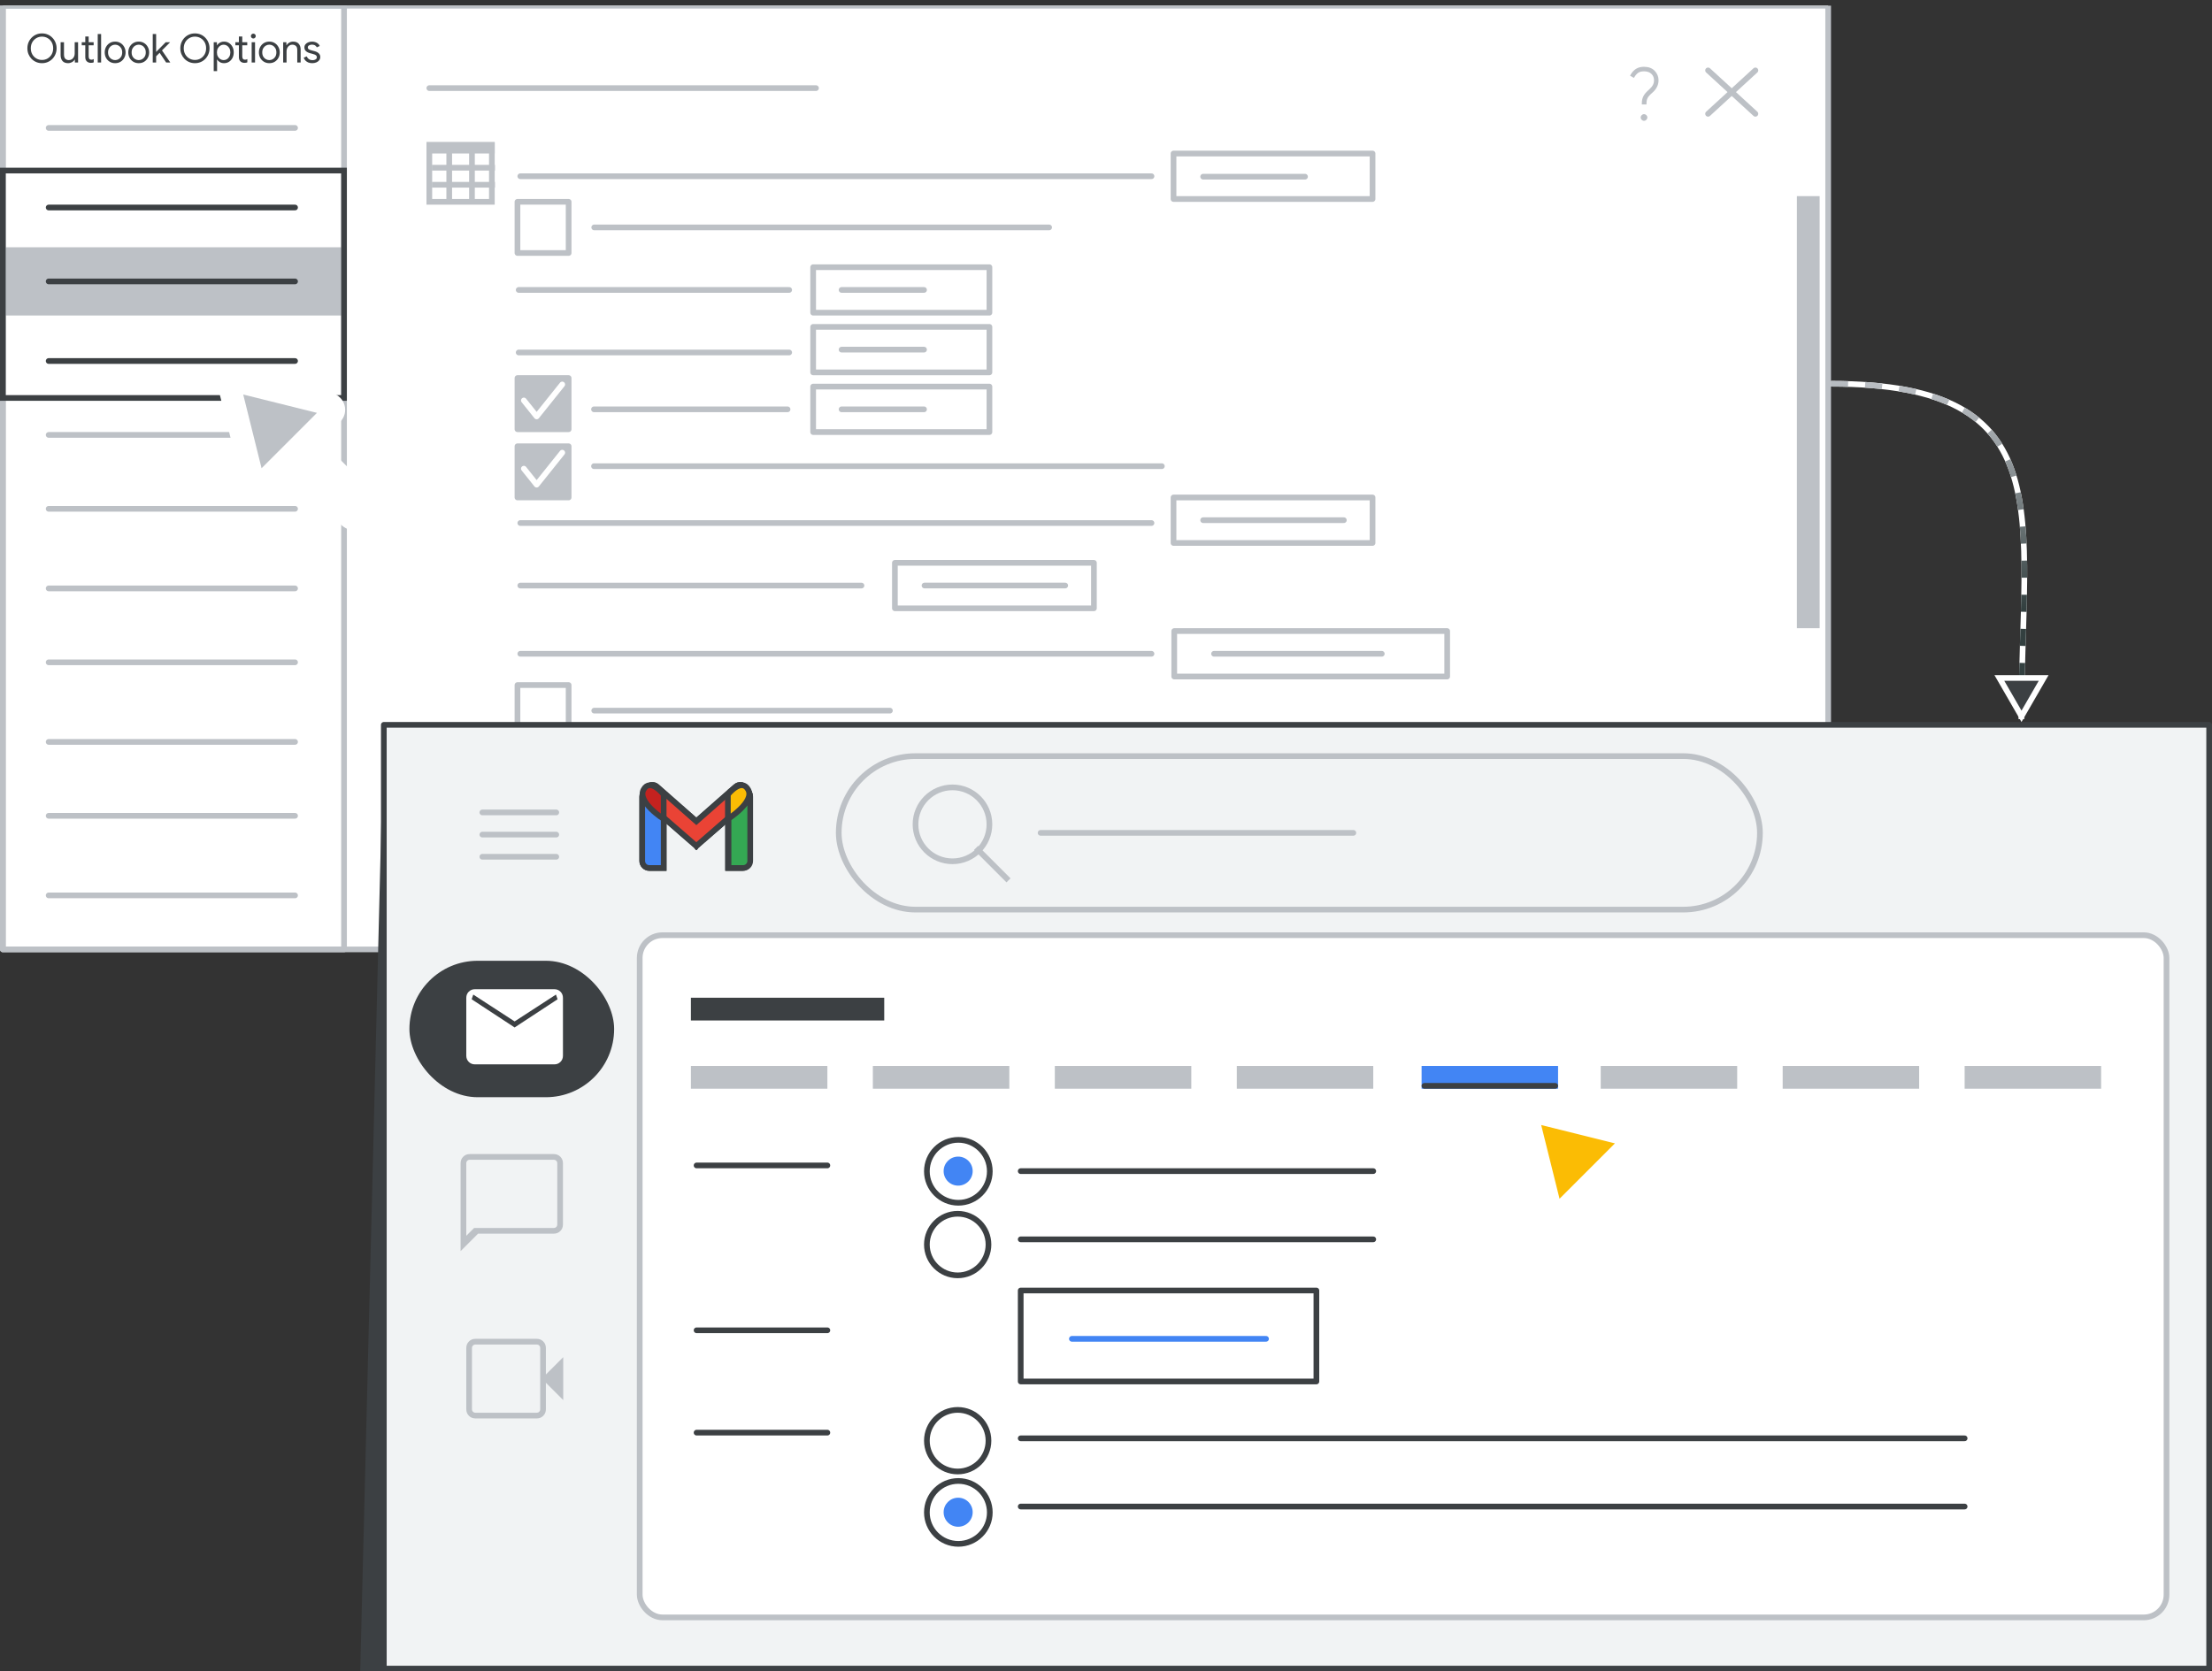 <svg width="389" height="294" viewBox="0 0 389 294" fill="none" xmlns="http://www.w3.org/2000/svg">
<rect x="0" y="0" width="389" height="294" fill="#333333" stroke="none"/>
<g id="gmail-outlook-switch-view-chat-meet-and-other-apps">
<g id="outlook" clip-path="url(#clip0_2_104996)">
<rect id="border" x="0.5" y="1" width="321" height="166" fill="white" stroke="#BDC1C6" stroke-linejoin="round"/>
<rect id="border copy 2" x="0.5" y="1" width="60" height="166" stroke="#BDC1C6" stroke-linejoin="round"/>
<rect id="border copy 3" x="0.5" y="44" width="60" height="11" fill="#BDC1C6" stroke="#BDC1C6" stroke-linejoin="round"/>
<path id="Line 27 Copy" d="M8.556 22.5H51.889" stroke="#BDC1C6" stroke-linecap="round"/>
<path id="Line 27 Copy 2" d="M8.556 36.5H51.889" stroke="#3C4043" stroke-linecap="round"/>
<path id="Line 27 Copy 11" d="M8.556 49.5H51.889" stroke="#3C4043" stroke-linecap="round"/>
<path id="Line 27 Copy 3" d="M8.556 63.5H51.889" stroke="#3C4043" stroke-linecap="round"/>
<path id="Line 27 Copy 4" d="M8.556 76.5H51.889" stroke="#BDC1C6" stroke-linecap="round"/>
<path id="Line 27 Copy 5" d="M8.556 89.5H51.889" stroke="#BDC1C6" stroke-linecap="round"/>
<path id="Line 27 Copy 6" d="M8.556 103.5H51.889" stroke="#BDC1C6" stroke-linecap="round"/>
<path id="Line 27 Copy 7" d="M8.556 116.5H51.889" stroke="#BDC1C6" stroke-linecap="round"/>
<path id="Line 27 Copy 8" d="M8.556 130.5H51.889" stroke="#BDC1C6" stroke-linecap="round"/>
<path id="Line 27 Copy 9" d="M8.556 143.5H51.889" stroke="#BDC1C6" stroke-linecap="round"/>
<path id="Line 27 Copy 10" d="M8.556 157.5H51.889" stroke="#BDC1C6" stroke-linecap="round"/>
<rect id="Rectangle" x="316" y="34.5" width="4" height="76" fill="#BDC1C6"/>
<g id="Icons/close">
<path id="Line 8" d="M300.378 12.382L308.703 20.018" stroke="#BDC1C6" stroke-linecap="round"/>
<path id="Line 8_2" d="M308.703 12.382L300.378 20.018" stroke="#BDC1C6" stroke-linecap="round"/>
</g>
<g id="question_mark_BASELINE_P900_FILL0_wght100_GRAD0_opsz48">
<g id="Shape">
<path fill-rule="evenodd" clip-rule="evenodd" d="M289.223 17.042C289.062 17.368 288.982 17.728 288.982 18.12H289.304C289.304 17.763 289.373 17.44 289.511 17.15C289.65 16.859 289.973 16.495 290.482 16.058C290.777 15.799 291.007 15.505 291.172 15.174C291.337 14.844 291.42 14.491 291.42 14.116C291.42 13.554 291.219 13.06 290.817 12.636C290.415 12.212 289.848 12 289.116 12C288.616 12 288.199 12.103 287.864 12.308C287.529 12.513 287.241 12.817 287 13.219L287.254 13.366C287.451 13.036 287.692 12.775 287.978 12.583C288.263 12.391 288.643 12.295 289.116 12.295C289.732 12.295 290.221 12.466 290.583 12.81C290.944 13.154 291.125 13.589 291.125 14.116C291.125 14.464 291.047 14.784 290.891 15.074C290.734 15.364 290.496 15.652 290.174 15.938C289.701 16.348 289.384 16.716 289.223 17.042ZM288.882 20.9C288.949 20.966 289.027 21 289.116 21C289.205 21 289.283 20.966 289.35 20.9C289.417 20.833 289.451 20.755 289.451 20.665C289.451 20.576 289.417 20.498 289.35 20.431C289.283 20.364 289.205 20.33 289.116 20.33C289.027 20.33 288.949 20.364 288.882 20.431C288.815 20.498 288.781 20.576 288.781 20.665C288.781 20.755 288.815 20.833 288.882 20.9Z" fill="#BDC1C6"/>
<path d="M288.982 18.12H288.732V18.37H288.982V18.12ZM289.304 18.12V18.37H289.554V18.12H289.304ZM290.482 16.058L290.645 16.248L290.647 16.246L290.482 16.058ZM290.817 12.636L290.998 12.464V12.464L290.817 12.636ZM287.864 12.308L287.733 12.095V12.095L287.864 12.308ZM287 13.219L286.786 13.09L286.655 13.308L286.875 13.435L287 13.219ZM287.254 13.366L287.129 13.582L287.343 13.706L287.469 13.494L287.254 13.366ZM287.978 12.583L287.838 12.375H287.838L287.978 12.583ZM290.583 12.81L290.755 12.629V12.629L290.583 12.81ZM290.174 15.938L290.338 16.126L290.34 16.124L290.174 15.938ZM289.35 20.9L289.527 21.076H289.527L289.35 20.9ZM289.35 20.431L289.527 20.254H289.527L289.35 20.431ZM289.232 18.12C289.232 17.763 289.305 17.442 289.447 17.153L288.999 16.932C288.82 17.295 288.732 17.692 288.732 18.12H289.232ZM289.304 17.87H288.982V18.37H289.304V17.87ZM289.286 17.042C289.129 17.369 289.054 17.73 289.054 18.12H289.554C289.554 17.797 289.616 17.51 289.737 17.257L289.286 17.042ZM290.319 15.868C289.806 16.309 289.448 16.702 289.286 17.042L289.737 17.257C289.851 17.017 290.14 16.682 290.645 16.248L290.319 15.868ZM290.948 15.062C290.798 15.362 290.589 15.631 290.317 15.87L290.647 16.246C290.965 15.967 291.215 15.647 291.395 15.286L290.948 15.062ZM291.17 14.116C291.17 14.453 291.096 14.767 290.948 15.062L291.395 15.286C291.578 14.92 291.67 14.529 291.67 14.116H291.17ZM290.635 12.808C290.995 13.188 291.17 13.62 291.17 14.116H291.67C291.67 13.487 291.442 12.933 290.998 12.464L290.635 12.808ZM289.116 12.25C289.798 12.25 290.292 12.446 290.635 12.808L290.998 12.464C290.538 11.978 289.898 11.75 289.116 11.75V12.25ZM287.995 12.521C288.281 12.346 288.65 12.25 289.116 12.25V11.75C288.582 11.75 288.117 11.86 287.733 12.095L287.995 12.521ZM287.214 13.347C287.439 12.973 287.7 12.702 287.995 12.521L287.733 12.095C287.358 12.325 287.043 12.661 286.786 13.09L287.214 13.347ZM287.38 13.15L287.125 13.002L286.875 13.435L287.129 13.582L287.38 13.15ZM287.838 12.375C287.518 12.59 287.253 12.88 287.04 13.238L287.469 13.494C287.649 13.192 287.866 12.959 288.117 12.79L287.838 12.375ZM289.116 12.045C288.611 12.045 288.178 12.147 287.838 12.375L288.117 12.79C288.349 12.634 288.674 12.545 289.116 12.545V12.045ZM290.755 12.629C290.336 12.231 289.78 12.045 289.116 12.045V12.545C289.684 12.545 290.106 12.702 290.41 12.992L290.755 12.629ZM291.375 14.116C291.375 13.525 291.169 13.023 290.755 12.629L290.41 12.992C290.719 13.285 290.875 13.653 290.875 14.116H291.375ZM291.111 15.192C291.288 14.864 291.375 14.503 291.375 14.116H290.875C290.875 14.425 290.806 14.704 290.671 14.955L291.111 15.192ZM290.34 16.124C290.677 15.825 290.937 15.515 291.111 15.192L290.671 14.955C290.532 15.213 290.314 15.479 290.008 15.751L290.34 16.124ZM289.447 17.153C289.586 16.871 289.874 16.529 290.338 16.126L290.01 15.749C289.527 16.168 289.181 16.562 288.999 16.932L289.447 17.153ZM289.116 20.75C289.097 20.75 289.082 20.746 289.058 20.723L288.705 21.076C288.816 21.187 288.956 21.25 289.116 21.25V20.75ZM289.174 20.723C289.15 20.746 289.135 20.75 289.116 20.75V21.25C289.276 21.25 289.417 21.187 289.527 21.076L289.174 20.723ZM289.201 20.665C289.201 20.684 289.197 20.7 289.174 20.723L289.527 21.076C289.638 20.966 289.701 20.825 289.701 20.665H289.201ZM289.174 20.608C289.197 20.631 289.201 20.646 289.201 20.665H289.701C289.701 20.505 289.638 20.365 289.527 20.254L289.174 20.608ZM289.116 20.58C289.135 20.58 289.15 20.584 289.174 20.608L289.527 20.254C289.417 20.143 289.276 20.08 289.116 20.08V20.58ZM289.058 20.608C289.082 20.584 289.097 20.58 289.116 20.58V20.08C288.956 20.08 288.816 20.143 288.705 20.254L289.058 20.608ZM289.031 20.665C289.031 20.646 289.035 20.631 289.058 20.608L288.705 20.254C288.594 20.365 288.531 20.505 288.531 20.665H289.031ZM289.058 20.723C289.035 20.7 289.031 20.684 289.031 20.665H288.531C288.531 20.825 288.594 20.966 288.705 21.076L289.058 20.723Z" fill="#BDC1C6"/>
</g>
</g>
<path id="Outlook Options" d="M7.384 11.112C7.015 11.112 6.675 11.044 6.362 10.909C6.049 10.774 5.776 10.587 5.543 10.349C5.314 10.106 5.135 9.829 5.004 9.516C4.878 9.199 4.815 8.858 4.815 8.494C4.815 8.13 4.878 7.792 5.004 7.479C5.135 7.162 5.314 6.884 5.543 6.646C5.776 6.403 6.049 6.214 6.362 6.079C6.675 5.944 7.015 5.876 7.384 5.876C7.753 5.876 8.093 5.944 8.406 6.079C8.719 6.214 8.989 6.403 9.218 6.646C9.451 6.884 9.631 7.162 9.757 7.479C9.888 7.792 9.953 8.13 9.953 8.494C9.953 8.858 9.888 9.199 9.757 9.516C9.631 9.829 9.451 10.106 9.218 10.349C8.989 10.587 8.719 10.774 8.406 10.909C8.093 11.044 7.753 11.112 7.384 11.112ZM7.384 10.545C7.748 10.545 8.077 10.459 8.371 10.286C8.67 10.113 8.908 9.873 9.085 9.565C9.262 9.252 9.351 8.895 9.351 8.494C9.351 8.088 9.262 7.731 9.085 7.423C8.908 7.115 8.67 6.875 8.371 6.702C8.077 6.529 7.748 6.443 7.384 6.443C7.025 6.443 6.696 6.529 6.397 6.702C6.098 6.875 5.86 7.115 5.683 7.423C5.506 7.731 5.417 8.088 5.417 8.494C5.417 8.895 5.506 9.252 5.683 9.565C5.86 9.873 6.098 10.113 6.397 10.286C6.696 10.459 7.025 10.545 7.384 10.545ZM11.981 11.112C11.543 11.112 11.211 10.984 10.987 10.727C10.768 10.47 10.658 10.12 10.658 9.677V7.43H11.253V9.586C11.253 9.941 11.335 10.195 11.498 10.349C11.662 10.498 11.865 10.573 12.107 10.573C12.317 10.573 12.499 10.519 12.653 10.412C12.807 10.3 12.926 10.158 13.01 9.985C13.094 9.812 13.136 9.633 13.136 9.446V7.43H13.731V11H13.164V10.482H13.136C13.076 10.594 12.985 10.699 12.863 10.797C12.747 10.89 12.611 10.965 12.457 11.021C12.308 11.082 12.149 11.112 11.981 11.112ZM14.375 7.43H14.998V6.422H15.593V7.43H16.468V7.969H15.593V9.915C15.593 10.102 15.63 10.246 15.705 10.349C15.784 10.452 15.913 10.503 16.09 10.503C16.169 10.503 16.242 10.491 16.307 10.468C16.372 10.445 16.431 10.417 16.482 10.384V10.965C16.421 10.993 16.354 11.014 16.279 11.028C16.209 11.047 16.113 11.056 15.992 11.056C15.693 11.056 15.453 10.97 15.271 10.797C15.089 10.62 14.998 10.375 14.998 10.062V7.969H14.375V7.43ZM17.187 11V5.988H17.782V11H17.187ZM20.25 11.112C19.89 11.112 19.573 11.028 19.298 10.86C19.022 10.692 18.805 10.466 18.647 10.181C18.493 9.892 18.416 9.57 18.416 9.215C18.416 8.86 18.493 8.541 18.647 8.256C18.805 7.967 19.022 7.738 19.298 7.57C19.573 7.402 19.89 7.318 20.25 7.318C20.609 7.318 20.926 7.404 21.202 7.577C21.477 7.745 21.692 7.974 21.846 8.263C22.004 8.548 22.084 8.865 22.084 9.215C22.084 9.57 22.004 9.892 21.846 10.181C21.692 10.466 21.477 10.692 21.202 10.86C20.926 11.028 20.609 11.112 20.25 11.112ZM20.25 10.573C20.464 10.573 20.665 10.519 20.852 10.412C21.043 10.305 21.197 10.151 21.314 9.95C21.43 9.745 21.489 9.5 21.489 9.215C21.489 8.93 21.43 8.688 21.314 8.487C21.197 8.282 21.043 8.125 20.852 8.018C20.665 7.911 20.464 7.857 20.25 7.857C20.035 7.857 19.832 7.911 19.641 8.018C19.449 8.125 19.295 8.282 19.179 8.487C19.062 8.688 19.004 8.93 19.004 9.215C19.004 9.5 19.062 9.745 19.179 9.95C19.295 10.151 19.449 10.305 19.641 10.412C19.832 10.519 20.035 10.573 20.25 10.573ZM24.395 11.112C24.036 11.112 23.719 11.028 23.444 10.86C23.168 10.692 22.951 10.466 22.793 10.181C22.639 9.892 22.561 9.57 22.561 9.215C22.561 8.86 22.639 8.541 22.793 8.256C22.951 7.967 23.168 7.738 23.444 7.57C23.719 7.402 24.036 7.318 24.395 7.318C24.755 7.318 25.072 7.404 25.348 7.577C25.623 7.745 25.837 7.974 25.991 8.263C26.15 8.548 26.23 8.865 26.23 9.215C26.23 9.57 26.15 9.892 25.991 10.181C25.837 10.466 25.623 10.692 25.348 10.86C25.072 11.028 24.755 11.112 24.395 11.112ZM24.395 10.573C24.61 10.573 24.811 10.519 24.997 10.412C25.189 10.305 25.343 10.151 25.459 9.95C25.576 9.745 25.634 9.5 25.634 9.215C25.634 8.93 25.576 8.688 25.459 8.487C25.343 8.282 25.189 8.125 24.997 8.018C24.811 7.911 24.61 7.857 24.395 7.857C24.181 7.857 23.978 7.911 23.787 8.018C23.595 8.125 23.441 8.282 23.325 8.487C23.208 8.688 23.149 8.93 23.149 9.215C23.149 9.5 23.208 9.745 23.325 9.95C23.441 10.151 23.595 10.305 23.787 10.412C23.978 10.519 24.181 10.573 24.395 10.573ZM26.862 11V5.988H27.457V9.131L29.137 7.43H29.893V7.458L28.486 8.865L29.935 10.972V11H29.221L28.073 9.285L27.457 9.901V11H26.862ZM34.281 11.112C33.912 11.112 33.572 11.044 33.259 10.909C32.946 10.774 32.673 10.587 32.44 10.349C32.211 10.106 32.032 9.829 31.901 9.516C31.775 9.199 31.712 8.858 31.712 8.494C31.712 8.13 31.775 7.792 31.901 7.479C32.032 7.162 32.211 6.884 32.44 6.646C32.673 6.403 32.946 6.214 33.259 6.079C33.572 5.944 33.912 5.876 34.281 5.876C34.65 5.876 34.99 5.944 35.303 6.079C35.615 6.214 35.886 6.403 36.115 6.646C36.348 6.884 36.528 7.162 36.654 7.479C36.785 7.792 36.85 8.13 36.85 8.494C36.85 8.858 36.785 9.199 36.654 9.516C36.528 9.829 36.348 10.106 36.115 10.349C35.886 10.587 35.615 10.774 35.303 10.909C34.99 11.044 34.65 11.112 34.281 11.112ZM34.281 10.545C34.645 10.545 34.974 10.459 35.268 10.286C35.566 10.113 35.804 9.873 35.982 9.565C36.159 9.252 36.248 8.895 36.248 8.494C36.248 8.088 36.159 7.731 35.982 7.423C35.804 7.115 35.566 6.875 35.268 6.702C34.974 6.529 34.645 6.443 34.281 6.443C33.922 6.443 33.593 6.529 33.294 6.702C32.995 6.875 32.757 7.115 32.58 7.423C32.403 7.731 32.314 8.088 32.314 8.494C32.314 8.895 32.403 9.252 32.58 9.565C32.757 9.873 32.995 10.113 33.294 10.286C33.593 10.459 33.922 10.545 34.281 10.545ZM37.583 12.512V7.43H38.15V7.962H38.178C38.243 7.85 38.334 7.745 38.451 7.647C38.572 7.549 38.712 7.47 38.871 7.409C39.03 7.348 39.205 7.318 39.396 7.318C39.723 7.318 40.014 7.4 40.271 7.563C40.528 7.726 40.731 7.95 40.88 8.235C41.029 8.52 41.104 8.846 41.104 9.215C41.104 9.584 41.029 9.91 40.88 10.195C40.731 10.48 40.528 10.704 40.271 10.867C40.014 11.03 39.723 11.112 39.396 11.112C39.111 11.112 38.862 11.047 38.647 10.916C38.432 10.785 38.276 10.638 38.178 10.475H38.15L38.178 10.965V12.512H37.583ZM39.333 10.573C39.538 10.573 39.73 10.519 39.907 10.412C40.089 10.3 40.234 10.141 40.341 9.936C40.453 9.731 40.509 9.49 40.509 9.215C40.509 8.935 40.453 8.695 40.341 8.494C40.234 8.289 40.089 8.132 39.907 8.025C39.73 7.913 39.538 7.857 39.333 7.857C39.128 7.857 38.934 7.913 38.752 8.025C38.575 8.132 38.43 8.289 38.318 8.494C38.206 8.695 38.15 8.935 38.15 9.215C38.15 9.495 38.206 9.738 38.318 9.943C38.43 10.144 38.575 10.3 38.752 10.412C38.934 10.519 39.128 10.573 39.333 10.573ZM41.388 7.43H42.011V6.422H42.606V7.43H43.481V7.969H42.606V9.915C42.606 10.102 42.644 10.246 42.718 10.349C42.797 10.452 42.926 10.503 43.103 10.503C43.182 10.503 43.255 10.491 43.32 10.468C43.386 10.445 43.444 10.417 43.495 10.384V10.965C43.434 10.993 43.367 11.014 43.292 11.028C43.222 11.047 43.127 11.056 43.005 11.056C42.706 11.056 42.466 10.97 42.284 10.797C42.102 10.62 42.011 10.375 42.011 10.062V7.969H41.388V7.43ZM44.256 11V7.43H44.851V11H44.256ZM44.55 6.772C44.433 6.772 44.333 6.73 44.249 6.646C44.165 6.562 44.123 6.462 44.123 6.345C44.123 6.224 44.165 6.123 44.249 6.044C44.333 5.96 44.433 5.918 44.55 5.918C44.671 5.918 44.771 5.96 44.851 6.044C44.935 6.123 44.977 6.224 44.977 6.345C44.977 6.462 44.935 6.562 44.851 6.646C44.771 6.73 44.671 6.772 44.55 6.772ZM47.365 11.112C47.006 11.112 46.689 11.028 46.413 10.86C46.138 10.692 45.921 10.466 45.762 10.181C45.608 9.892 45.531 9.57 45.531 9.215C45.531 8.86 45.608 8.541 45.762 8.256C45.921 7.967 46.138 7.738 46.413 7.57C46.689 7.402 47.006 7.318 47.365 7.318C47.725 7.318 48.042 7.404 48.317 7.577C48.593 7.745 48.807 7.974 48.961 8.263C49.12 8.548 49.199 8.865 49.199 9.215C49.199 9.57 49.12 9.892 48.961 10.181C48.807 10.466 48.593 10.692 48.317 10.86C48.042 11.028 47.725 11.112 47.365 11.112ZM47.365 10.573C47.58 10.573 47.781 10.519 47.967 10.412C48.159 10.305 48.313 10.151 48.429 9.95C48.546 9.745 48.604 9.5 48.604 9.215C48.604 8.93 48.546 8.688 48.429 8.487C48.313 8.282 48.159 8.125 47.967 8.018C47.781 7.911 47.58 7.857 47.365 7.857C47.151 7.857 46.948 7.911 46.756 8.018C46.565 8.125 46.411 8.282 46.294 8.487C46.178 8.688 46.119 8.93 46.119 9.215C46.119 9.5 46.178 9.745 46.294 9.95C46.411 10.151 46.565 10.305 46.756 10.412C46.948 10.519 47.151 10.573 47.365 10.573ZM49.798 11V7.43H50.365V7.955H50.393C50.486 7.782 50.638 7.633 50.848 7.507C51.062 7.381 51.296 7.318 51.548 7.318C51.986 7.318 52.315 7.446 52.535 7.703C52.759 7.955 52.871 8.291 52.871 8.711V11H52.276V8.802C52.276 8.457 52.192 8.214 52.024 8.074C51.86 7.929 51.648 7.857 51.387 7.857C51.191 7.857 51.018 7.913 50.869 8.025C50.719 8.132 50.603 8.272 50.519 8.445C50.435 8.618 50.393 8.8 50.393 8.991V11H49.798ZM54.909 11.112C54.643 11.112 54.407 11.07 54.202 10.986C54.002 10.897 53.834 10.781 53.698 10.636C53.568 10.487 53.469 10.326 53.404 10.153L53.936 9.915C54.029 10.13 54.165 10.295 54.342 10.412C54.52 10.529 54.722 10.587 54.951 10.587C55.17 10.587 55.352 10.543 55.497 10.454C55.647 10.365 55.721 10.235 55.721 10.062C55.721 9.955 55.691 9.866 55.63 9.796C55.569 9.721 55.481 9.658 55.364 9.607C55.248 9.556 55.105 9.509 54.937 9.467L54.503 9.355C54.335 9.308 54.176 9.243 54.027 9.159C53.878 9.075 53.757 8.968 53.663 8.837C53.575 8.702 53.53 8.538 53.53 8.347C53.53 8.132 53.593 7.948 53.719 7.794C53.845 7.64 54.011 7.523 54.216 7.444C54.422 7.36 54.641 7.318 54.874 7.318C55.08 7.318 55.271 7.348 55.448 7.409C55.63 7.465 55.789 7.551 55.924 7.668C56.059 7.78 56.162 7.92 56.232 8.088L55.714 8.326C55.626 8.149 55.507 8.025 55.357 7.955C55.208 7.885 55.042 7.85 54.86 7.85C54.664 7.85 54.494 7.894 54.349 7.983C54.205 8.067 54.132 8.184 54.132 8.333C54.132 8.482 54.191 8.594 54.307 8.669C54.428 8.744 54.575 8.804 54.748 8.851L55.266 8.984C55.616 9.073 55.88 9.206 56.057 9.383C56.234 9.556 56.323 9.768 56.323 10.02C56.323 10.244 56.26 10.438 56.134 10.601C56.008 10.764 55.838 10.89 55.623 10.979C55.408 11.068 55.17 11.112 54.909 11.112Z" fill="#3C4043"/>
<rect id="Rectangle_2" x="0.5" y="30" width="60" height="40" stroke="#3C4043"/>
<g id="UI/button-white Copy">
<rect id="Rectangle_3" x="309" y="261" width="37" height="16" fill="white" stroke="#BDC1C6" stroke-linejoin="round"/>
<path id="Line" d="M315.404 269H339.699" stroke="#4285F4" stroke-linecap="round"/>
</g>
<g id="UI/button-white Copy 3">
<rect id="Rectangle_4" x="162.5" y="216.5" width="37" height="16" fill="white" stroke="#BDC1C6" stroke-linejoin="round"/>
<path id="Line_2" d="M168.904 224.5H193.199" stroke="#4285F4" stroke-linecap="round"/>
</g>
<g id="UI/button-white Copy 2">
<rect id="Rectangle_5" x="266" y="261" width="37" height="16" fill="#F8F9FA" stroke="#BDC1C6" stroke-linejoin="round"/>
<path id="Line_3" d="M272.404 269.5H296.699" stroke="#BDC1C6" stroke-linecap="round"/>
</g>
<g id="UI/checkbox-blue">
<rect id="Rectangle_6" x="91" y="66.5" width="9" height="9" fill="#BDC1C6" stroke="#BDC1C6" stroke-linejoin="round"/>
<path id="Path" d="M92.125 70.438L94.375 73.25L98.875 67.625" stroke="white" stroke-linecap="round" stroke-linejoin="round"/>
</g>
<g id="UI/checkbox-blue Copy 2">
<rect id="Rectangle_7" x="91" y="78.5" width="9" height="9" fill="#BDC1C6" stroke="#BDC1C6" stroke-linejoin="round"/>
<path id="Path_2" d="M92.125 82.438L94.375 85.25L98.875 79.625" stroke="white" stroke-linecap="round" stroke-linejoin="round"/>
</g>
<g id="UI/checkbox-blue Copy 3">
<rect id="Rectangle_8" x="91" y="142.5" width="9" height="9" fill="#BDC1C6" stroke="#BDC1C6" stroke-linejoin="round"/>
<path id="Path_3" d="M92.125 146.438L94.375 149.25L98.875 143.625" stroke="white" stroke-linecap="round" stroke-linejoin="round"/>
</g>
<g id="UI/checkbox-blue Copy">
<rect id="Rectangle_9" x="91" y="35.5" width="9" height="9" stroke="#BDC1C6" stroke-linejoin="round"/>
<rect id="Rectangle Copy" x="91" y="120.5" width="9" height="9" stroke="#BDC1C6" stroke-linejoin="round"/>
</g>
<g id="button">
<rect id="border copy 13" x="206.375" y="27.006" width="35" height="8" stroke="#BDC1C6" stroke-linejoin="round"/>
<path id="Line 3 Copy 16" d="M211.584 31.078L229.5 31.078" stroke="#BDC1C6" stroke-linecap="round"/>
</g>
<g id="button copy">
<rect id="border copy 13_2" x="206.375" y="87.506" width="35" height="8" stroke="#BDC1C6" stroke-linejoin="round"/>
<path id="Line 3 Copy 16_2" d="M211.584 91.499H236.329" stroke="#BDC1C6" stroke-linecap="round"/>
</g>
<g id="button copy 6">
<rect id="border copy 13_3" x="206.5" y="111" width="48" height="8" stroke="#BDC1C6" stroke-linejoin="round"/>
<path id="Line 3 Copy 16_3" d="M213.5 115H243" stroke="#BDC1C6" stroke-linecap="round"/>
</g>
<g id="button copy 7">
<rect id="border copy 13_4" x="83" y="131" width="54" height="8" stroke="#BDC1C6" stroke-linejoin="round"/>
<path id="Line 3 Copy 16_4" d="M91 134.5H129" stroke="#BDC1C6" stroke-linecap="round"/>
</g>
<g id="button copy 8">
<rect id="border copy 13_5" x="141" y="131" width="40" height="8" stroke="#BDC1C6" stroke-linejoin="round"/>
<path id="Line 3 Copy 16_5" d="M147 134.5H175" stroke="#BDC1C6" stroke-linecap="round"/>
</g>
<g id="button copy 5">
<rect id="border copy 13_6" x="157.375" y="99" width="35" height="8" stroke="#BDC1C6" stroke-linejoin="round"/>
<path id="Line 3 Copy 16_6" d="M162.584 102.993H187.329" stroke="#BDC1C6" stroke-linecap="round"/>
</g>
<g id="button copy 2">
<rect id="border copy 13_7" x="143" y="47" width="31" height="8" stroke="#BDC1C6" stroke-linejoin="round"/>
<path id="Line 3 Copy 16_7" d="M148 51H162.5" stroke="#BDC1C6" stroke-linecap="round"/>
</g>
<g id="button copy 3">
<rect id="border copy 13_8" x="143" y="57.5" width="31" height="8" stroke="#BDC1C6" stroke-linejoin="round"/>
<path id="Line 3 Copy 16_8" d="M148 61.5H162.5" stroke="#BDC1C6" stroke-linecap="round"/>
</g>
<g id="button copy 4">
<rect id="border copy 13_9" x="143" y="68" width="31" height="8" stroke="#BDC1C6" stroke-linejoin="round"/>
<path id="Line 3 Copy 16_9" d="M148 72H162.5" stroke="#BDC1C6" stroke-linecap="round"/>
</g>
<path id="Line 2" d="M75.5 15.5H143.5" stroke="#BDC1C6" stroke-linecap="round"/>
<path id="Line 2 Copy" d="M91.5 31H202.5" stroke="#BDC1C6" stroke-linecap="round"/>
<path id="Line 2 Copy 2" d="M104.5 40H184.5" stroke="#BDC1C6" stroke-linecap="round"/>
<path id="Line 2 Copy 3" d="M91.214 51H138.786" stroke="#BDC1C6" stroke-linecap="round"/>
<path id="Line 2 Copy 4" d="M91.214 62H138.786" stroke="#BDC1C6" stroke-linecap="round"/>
<path id="Line 2 Copy 5" d="M104.46 72H138.5" stroke="#BDC1C6" stroke-linecap="round"/>
<path id="Line 2 Copy 6" d="M104.46 82H204.321" stroke="#BDC1C6" stroke-linecap="round"/>
<path id="Line 2 Copy 7" d="M91.5 92H202.5" stroke="#BDC1C6" stroke-linecap="round"/>
<path id="Line 2 Copy 8" d="M91.5 103H151.5" stroke="#BDC1C6" stroke-linecap="round"/>
<path id="Line 2 Copy 9" d="M91.5 115H202.5" stroke="#BDC1C6" stroke-linecap="round"/>
<path id="Line 2 Copy 10" d="M104.5 125H156.5" stroke="#BDC1C6" stroke-linecap="round"/>
<path id="Line 2 Copy 11" d="M96.46 147L275.521 147.5" stroke="#BDC1C6" stroke-linecap="round"/>
<g id="meeting">
<rect id="Rectangle_10" x="75.5" y="25.5" width="11" height="10" fill="white" stroke="#BDC1C6"/>
<rect id="Rectangle Copy 13" x="75.5" y="25.5" width="11" height="1" fill="#BDC1C6" stroke="#BDC1C6"/>
<path id="Line 21" d="M79 26.409V34.591" stroke="#BDC1C6" stroke-linecap="square"/>
<path id="Line 21 Copy" d="M83 26.409V34.591" stroke="#BDC1C6" stroke-linecap="square"/>
<path id="Line 18 Copy" d="M76.458 32.5H86.542" stroke="#BDC1C6" stroke-linecap="square"/>
<path id="Line 18 Copy 2" d="M76.458 29.5H86.542" stroke="#BDC1C6" stroke-linecap="square"/>
</g>
</g>
<path id="shadow" fill-rule="evenodd" clip-rule="evenodd" d="M67.5 127L63.348 294H67.5V127Z" fill="#3C4043"/>
<g id="Gmail">
<g id="Frames/desktop-light">
<rect id="border copy" x="67.5" y="127.5" width="321" height="166" fill="#F1F3F4" stroke="#3C4043" stroke-linejoin="round"/>
</g>
<g id="Group 5">
<rect id="Rectangle_11" x="112.5" y="164.5" width="268.5" height="120" rx="4" fill="white" stroke="#BDC1C6"/>
</g>
<g id="Group 6">
<g id="Gmail icon - illustrated">
<g id="white bg">
<path id="Rectangle_12" d="M112.942 140.141C112.942 139.454 113.499 138.897 114.186 138.897H115.468C116.155 138.897 116.712 139.454 116.712 140.141V152.681H114.186C113.499 152.681 112.942 152.124 112.942 151.437V140.141Z" fill="white" stroke="#3C4043"/>
<path id="Rectangle_13" d="M128.004 140.141C128.004 139.454 128.561 138.897 129.248 138.897H130.565C131.252 138.897 131.809 139.454 131.809 140.141V151.437C131.809 152.124 131.252 152.681 130.565 152.681H128.004V140.141Z" fill="white" stroke="#3C4043"/>
<g id="Combined Shape">
<path fill-rule="evenodd" clip-rule="evenodd" d="M113.297 139.226C112.891 139.77 112.977 140.564 113.489 141.009L122.456 148.804L122.456 148.804L122.456 148.804L122.456 148.804L122.456 148.804L131.423 141.009C131.935 140.564 132.02 139.77 131.615 139.226L131.111 138.55C130.694 137.99 129.918 137.909 129.394 138.37L122.456 144.476L115.518 138.37C114.994 137.909 114.218 137.99 113.801 138.55L113.297 139.226Z" fill="white"/>
<path d="M113.489 141.009L113.817 140.632L113.489 141.009ZM113.297 139.226L113.698 139.525L113.297 139.226ZM122.456 148.804L122.854 148.502L122.823 148.461L122.784 148.427L122.456 148.804ZM122.456 148.804L122.058 149.107L122.383 149.536L122.787 149.179L122.456 148.804ZM122.456 148.804L122.781 148.425L122.451 148.142L122.125 148.429L122.456 148.804ZM122.456 148.804L122.131 149.184L122.534 149.529L122.854 149.107L122.456 148.804ZM122.456 148.804L122.128 148.427L122.089 148.461L122.058 148.502L122.456 148.804ZM131.423 141.009L131.095 140.632L131.423 141.009ZM131.615 139.226L132.016 138.927V138.927L131.615 139.226ZM131.111 138.55L131.512 138.251V138.251L131.111 138.55ZM129.394 138.37L129.063 137.995L129.063 137.995L129.394 138.37ZM122.456 144.476L122.126 144.851L122.456 145.142L122.786 144.851L122.456 144.476ZM115.518 138.37L115.188 138.746L115.518 138.37ZM113.801 138.55L113.4 138.251L113.4 138.251L113.801 138.55ZM113.817 140.632C113.502 140.358 113.449 139.859 113.698 139.525L112.896 138.927C112.334 139.681 112.451 140.769 113.161 141.386L113.817 140.632ZM122.784 148.427L113.817 140.632L113.161 141.386L122.128 149.182L122.784 148.427ZM122.057 149.106L122.058 149.107L122.854 148.502L122.854 148.502L122.057 149.106ZM122.787 149.179L122.787 149.179L122.125 148.429L122.125 148.429L122.787 149.179ZM122.781 148.425L122.781 148.425L122.13 149.184L122.131 149.184L122.781 148.425ZM122.058 148.502L122.058 148.502L122.854 149.107L122.854 149.106L122.058 148.502ZM122.784 149.182L131.751 141.386L131.095 140.632L122.128 148.427L122.784 149.182ZM131.751 141.386C132.461 140.769 132.578 139.681 132.016 138.927L131.214 139.525C131.463 139.859 131.409 140.358 131.095 140.632L131.751 141.386ZM132.016 138.927L131.512 138.251L130.71 138.849L131.214 139.525L132.016 138.927ZM131.512 138.251C130.92 137.457 129.807 137.34 129.063 137.995L129.724 138.746C130.029 138.477 130.467 138.523 130.71 138.849L131.512 138.251ZM129.063 137.995L122.126 144.1L122.786 144.851L129.724 138.746L129.063 137.995ZM115.188 138.746L122.126 144.851L122.786 144.1L115.848 137.995L115.188 138.746ZM114.201 138.849C114.444 138.523 114.883 138.477 115.188 138.746L115.848 137.995C115.105 137.34 113.992 137.457 113.4 138.251L114.201 138.849ZM113.698 139.525L114.201 138.849L113.4 138.251L112.896 138.927L113.698 139.525Z" fill="#3C4043"/>
</g>
<path id="Path 4" fill-rule="evenodd" clip-rule="evenodd" d="M128.004 144.066V139.759C128.004 139.759 130.382 136.744 131.571 138.897C132.76 141.051 128.004 144.066 128.004 144.066Z" fill="white"/>
<path id="Path 4_2" fill-rule="evenodd" clip-rule="evenodd" d="M116.747 144.066V139.759C116.747 139.759 114.369 136.744 113.18 138.897C111.991 141.051 116.747 144.066 116.747 144.066Z" fill="white"/>
</g>
<path id="Rectangle_14" d="M112.942 140.141C112.942 139.454 113.499 138.897 114.186 138.897H115.468C116.155 138.897 116.712 139.454 116.712 140.141V152.681H114.186C113.499 152.681 112.942 152.124 112.942 151.437V140.141Z" fill="#4285F4" stroke="#3C4043"/>
<path id="Rectangle_15" d="M128.117 140.141C128.117 139.454 128.674 138.897 129.361 138.897H130.688C131.375 138.897 131.932 139.454 131.932 140.141V151.437C131.932 152.124 131.375 152.681 130.688 152.681H128.117V140.141Z" fill="#34A853" stroke="#3C4043"/>
<g id="Combined Shape_2">
<path fill-rule="evenodd" clip-rule="evenodd" d="M113.296 139.226C112.89 139.77 112.976 140.564 113.488 141.009L122.455 148.804L122.455 148.804L122.455 148.804L122.455 148.804L122.455 148.804L131.422 141.009C131.934 140.564 132.019 139.77 131.614 139.226L131.11 138.55C130.693 137.99 129.917 137.909 129.393 138.37L122.455 144.476L115.517 138.37C114.993 137.909 114.217 137.99 113.8 138.55L113.296 139.226Z" fill="#EA4335"/>
<path d="M113.488 141.009L113.816 140.631L113.488 141.009ZM113.296 139.226L113.697 139.524L113.296 139.226ZM122.455 148.804L122.853 148.502L122.822 148.461L122.783 148.427L122.455 148.804ZM122.455 148.804L122.057 149.106L122.382 149.535L122.786 149.179L122.455 148.804ZM122.455 148.804L122.78 148.425L122.45 148.142L122.124 148.429L122.455 148.804ZM122.455 148.804L122.13 149.184L122.533 149.529L122.853 149.106L122.455 148.804ZM122.455 148.804L122.127 148.427L122.088 148.461L122.057 148.502L122.455 148.804ZM131.422 141.009L131.094 140.631L131.422 141.009ZM131.614 139.226L132.015 138.927V138.927L131.614 139.226ZM131.11 138.55L131.511 138.251V138.251L131.11 138.55ZM129.393 138.37L129.062 137.995L129.062 137.995L129.393 138.37ZM122.455 144.476L122.125 144.851L122.455 145.142L122.785 144.851L122.455 144.476ZM115.517 138.37L115.187 138.746L115.517 138.37ZM113.8 138.55L113.399 138.251L113.399 138.251L113.8 138.55ZM113.816 140.631C113.501 140.358 113.448 139.859 113.697 139.524L112.895 138.927C112.333 139.681 112.45 140.769 113.16 141.386L113.816 140.631ZM122.783 148.427L113.816 140.631L113.16 141.386L122.127 149.181L122.783 148.427ZM122.056 149.106L122.057 149.106L122.853 148.502L122.853 148.502L122.056 149.106ZM122.786 149.179L122.786 149.179L122.124 148.429L122.124 148.429L122.786 149.179ZM122.78 148.425L122.78 148.425L122.13 149.184L122.13 149.184L122.78 148.425ZM122.057 148.502L122.057 148.502L122.853 149.106L122.853 149.106L122.057 148.502ZM122.783 149.181L131.75 141.386L131.094 140.631L122.127 148.427L122.783 149.181ZM131.75 141.386C132.46 140.769 132.577 139.681 132.015 138.927L131.213 139.524C131.462 139.859 131.408 140.358 131.094 140.631L131.75 141.386ZM132.015 138.927L131.511 138.251L130.709 138.849L131.213 139.524L132.015 138.927ZM131.511 138.251C130.919 137.457 129.806 137.34 129.062 137.995L129.723 138.746C130.028 138.477 130.466 138.523 130.709 138.849L131.511 138.251ZM129.062 137.995L122.125 144.1L122.785 144.851L129.723 138.746L129.062 137.995ZM115.187 138.746L122.125 144.851L122.785 144.1L115.847 137.995L115.187 138.746ZM114.2 138.849C114.443 138.523 114.882 138.477 115.187 138.746L115.847 137.995C115.104 137.34 113.991 137.457 113.399 138.251L114.2 138.849ZM113.697 139.524L114.2 138.849L113.399 138.251L112.895 138.927L113.697 139.524Z" fill="#3C4043"/>
</g>
<path id="Path 4_3" fill-rule="evenodd" clip-rule="evenodd" d="M128.004 144.066V139.759C128.004 139.759 130.382 136.744 131.571 138.897C132.76 141.051 128.004 144.066 128.004 144.066Z" fill="#FBBC04" stroke="#3C4043"/>
<path id="Path 4_4" fill-rule="evenodd" clip-rule="evenodd" d="M116.712 144.066V139.759C116.712 139.759 114.356 136.744 113.178 138.897C112 141.051 116.712 144.066 116.712 144.066Z" fill="#C5221F" stroke="#3C4043"/>
</g>
<g id="Menu">
<path id="Line_4" d="M84.825 142.906H97.825" stroke="#BDC1C6" stroke-linecap="round" stroke-linejoin="round"/>
<path id="Line_5" d="M84.825 146.806H97.825" stroke="#BDC1C6" stroke-linecap="round" stroke-linejoin="round"/>
<path id="Line_6" d="M84.825 150.706H97.825" stroke="#BDC1C6" stroke-linecap="round" stroke-linejoin="round"/>
</g>
</g>
<rect id="Rectangle_16" x="121.5" y="175.5" width="34" height="4" fill="#3C4043"/>
<rect id="Rectangle_17" x="250" y="187.5" width="24" height="4" fill="#4285F4"/>
<rect id="Rectangle_18" x="153.5" y="187.5" width="24" height="4" fill="#BDC1C6"/>
<rect id="Rectangle_19" x="185.5" y="187.5" width="24" height="4" fill="#BDC1C6"/>
<rect id="Rectangle_20" x="217.5" y="187.5" width="24" height="4" fill="#BDC1C6"/>
<rect id="Rectangle_21" x="281.5" y="187.5" width="24" height="4" fill="#BDC1C6"/>
<rect id="Rectangle Copy 7" x="313.5" y="187.5" width="24" height="4" fill="#BDC1C6"/>
<rect id="Rectangle Copy 8" x="345.5" y="187.5" width="24" height="4" fill="#BDC1C6"/>
<g id="Radio">
<circle id="Oval" cx="168.533" cy="206.033" r="5.533" stroke="#3C4043"/>
<circle id="Oval_2" cx="168.5" cy="206" r="2.554" fill="#4285F4"/>
</g>
<path id="Line 24" d="M179.5 206H241.5" stroke="#3C4043" stroke-linecap="round"/>
<g id="Radio_2">
<circle id="Oval_3" cx="168.417" cy="218.917" r="5.417" stroke="#3C4043"/>
</g>
<path id="Line 24_2" d="M179.5 218H241.5" stroke="#3C4043" stroke-linecap="round"/>
<g id="Radio_3">
<circle id="Oval_4" cx="168.417" cy="253.417" r="5.417" stroke="#3C4043"/>
</g>
<path id="Line 24 Copy 2" d="M179.5 253H345.5" stroke="#3C4043" stroke-linecap="round"/>
<g id="Radio_4">
<circle id="Oval_5" cx="168.533" cy="266.033" r="5.533" stroke="#3C4043"/>
<circle id="Oval_6" cx="168.5" cy="266" r="2.554" fill="#4285F4"/>
</g>
<path id="Line 24 Copy 3" d="M179.5 265H345.5" stroke="#3C4043" stroke-linecap="round"/>
<path id="Line 24_3" d="M250.5 191H273.5" stroke="#3C4043" stroke-linecap="round"/>
<rect id="Rectangle Copy 2" x="121.5" y="187.5" width="24" height="4" fill="#BDC1C6"/>
<path id="Line 24_4" d="M122.5 205H145.5" stroke="#3C4043" stroke-linecap="round"/>
<path id="Line 24_5" d="M122.5 252H145.5" stroke="#3C4043" stroke-linecap="round"/>
<path id="Line 24 Copy" d="M122.5 234H145.5" stroke="#3C4043" stroke-linecap="round"/>
<g id="Gmail left nav">
<g id="Meet">
<path id="Shape_2" fill-rule="evenodd" clip-rule="evenodd" d="M83.625 249.5C83.158 249.5 82.771 249.346 82.463 249.038C82.154 248.729 82 248.342 82 247.875V237.125C82 236.658 82.154 236.271 82.463 235.963C82.771 235.654 83.158 235.5 83.625 235.5H94.4C94.85 235.5 95.229 235.654 95.537 235.963C95.846 236.271 96 236.658 96 237.125V241.775L99.05 238.725V246.275L96 243.225V247.875C96 248.342 95.846 248.729 95.537 249.038C95.229 249.346 94.85 249.5 94.4 249.5H83.625ZM83.625 248.5H94.4C94.567 248.5 94.708 248.442 94.825 248.325C94.942 248.208 95 248.058 95 247.875V237.125C95 236.942 94.942 236.792 94.825 236.675C94.708 236.558 94.567 236.5 94.4 236.5H83.625C83.442 236.5 83.292 236.558 83.175 236.675C83.058 236.792 83 236.942 83 237.125V247.875C83 248.058 83.058 248.208 83.175 248.325C83.292 248.442 83.442 248.5 83.625 248.5Z" fill="#BDC1C6"/>
</g>
<g id="Chat">
<path id="Shape_3" fill-rule="evenodd" clip-rule="evenodd" d="M81 220.075V204.625C81 204.158 81.154 203.771 81.463 203.463C81.771 203.154 82.158 203 82.625 203H97.375C97.842 203 98.229 203.154 98.537 203.463C98.846 203.771 99 204.158 99 204.625V215.375C99 215.842 98.846 216.229 98.537 216.538C98.229 216.846 97.842 217 97.375 217H84.075L81 220.075ZM83.375 216H97.375C97.558 216 97.708 215.942 97.825 215.825C97.942 215.708 98 215.558 98 215.375V204.625C98 204.442 97.942 204.292 97.825 204.175C97.708 204.058 97.558 204 97.375 204H82.625C82.442 204 82.292 204.058 82.175 204.175C82.058 204.292 82 204.442 82 204.625V215.375V215.825V216V217.375L83.375 216Z" fill="#BDC1C6"/>
</g>
<g id="Mail">
<rect id="Rectangle_22" x="72" y="169" width="36" height="24" rx="12" fill="#3C4043"/>
<g id="mail_BASELINE_P900_24dp (3)">
<path id="Shape_4" fill-rule="evenodd" clip-rule="evenodd" d="M82.437 186.785C82.728 187.077 83.094 187.222 83.535 187.222H97.465C97.906 187.222 98.272 187.077 98.563 186.785C98.854 186.494 99 186.128 99 185.688V175.535C99 175.094 98.854 174.728 98.563 174.437C98.272 174.146 97.906 174 97.465 174H83.535C83.094 174 82.728 174.146 82.437 174.437C82.146 174.728 82 175.094 82 175.535V185.688C82 186.128 82.146 186.494 82.437 186.785ZM82.944 175.771L90.5 180.729L98.056 175.771L97.772 174.944L90.5 179.667L83.228 174.944L82.944 175.771Z" fill="white"/>
</g>
</g>
</g>
</g>
<g id="Cursor">
<g id="Union">
<mask id="path-117-outside-1_2_104996" maskUnits="userSpaceOnUse" x="258.001" y="185.084" width="44.548" height="44.548" fill="black">
<rect fill="white" x="258.001" y="185.084" width="44.548" height="44.548"/>
<path fill-rule="evenodd" clip-rule="evenodd" d="M269.9 195.547C269.168 195.365 268.506 196.027 268.688 196.759L272.745 213.059C272.933 213.814 273.873 214.074 274.422 213.524L279.103 208.844L289.553 219.294C290.334 220.075 291.6 220.075 292.381 219.294C293.162 218.513 293.162 217.247 292.381 216.466L281.931 206.016L286.665 201.282C287.215 200.732 286.954 199.792 286.2 199.604L269.9 195.547Z"/>
</mask>
<path fill-rule="evenodd" clip-rule="evenodd" d="M269.9 195.547C269.168 195.365 268.506 196.027 268.688 196.759L272.745 213.059C272.933 213.814 273.873 214.074 274.422 213.524L279.103 208.844L289.553 219.294C290.334 220.075 291.6 220.075 292.381 219.294C293.162 218.513 293.162 217.247 292.381 216.466L281.931 206.016L286.665 201.282C287.215 200.732 286.954 199.792 286.2 199.604L269.9 195.547Z" fill="#FBBC04"/>
<path d="M268.688 196.759L270.629 196.276L270.629 196.276L268.688 196.759ZM269.9 195.547L270.383 193.606L270.383 193.606L269.9 195.547ZM272.745 213.059L274.686 212.576L274.686 212.576L272.745 213.059ZM279.103 208.844L280.517 207.43L279.103 206.016L277.689 207.43L279.103 208.844ZM281.931 206.016L280.517 204.601L279.103 206.016L280.517 207.43L281.931 206.016ZM286.2 199.604L285.716 201.545H285.716L286.2 199.604ZM270.629 196.276C270.811 197.008 270.148 197.67 269.417 197.488L270.383 193.606C268.188 193.06 266.201 195.047 266.747 197.242L270.629 196.276ZM274.686 212.576L270.629 196.276L266.747 197.242L270.804 213.542L274.686 212.576ZM273.008 212.11C273.558 211.56 274.498 211.821 274.686 212.576L270.804 213.542C271.368 215.806 274.187 216.588 275.837 214.939L273.008 212.11ZM277.689 207.43L273.008 212.11L275.837 214.939L280.517 210.258L277.689 207.43ZM290.967 217.88L280.517 207.43L277.689 210.258L288.138 220.708L290.967 217.88ZM290.967 217.88L288.138 220.708C289.701 222.27 292.233 222.27 293.795 220.708L290.967 217.88ZM290.967 217.88L290.967 217.88L293.795 220.708C295.357 219.146 295.357 216.613 293.795 215.051L290.967 217.88ZM280.517 207.43L290.967 217.88L293.795 215.051L283.345 204.601L280.517 207.43ZM285.251 199.868L280.517 204.601L283.345 207.43L288.079 202.696L285.251 199.868ZM285.716 201.545C284.962 201.357 284.701 200.417 285.251 199.868L288.079 202.696C289.729 201.046 288.947 198.227 286.683 197.663L285.716 201.545ZM269.417 197.488L285.716 201.545L286.683 197.663L270.383 193.606L269.417 197.488Z" fill="white" mask="url(#path-117-outside-1_2_104996)"/>
</g>
</g>
<g id="Cursor_2">
<g id="Union_2">
<mask id="path-119-outside-2_2_104996" maskUnits="userSpaceOnUse" x="29.742" y="56.588" width="44.548" height="44.548" fill="black">
<rect fill="white" x="29.742" y="56.588" width="44.548" height="44.548"/>
<path fill-rule="evenodd" clip-rule="evenodd" d="M41.641 67.05C40.909 66.868 40.247 67.531 40.429 68.262L44.486 84.562C44.674 85.317 45.614 85.578 46.164 85.028L50.844 80.347L61.294 90.797C62.075 91.578 63.341 91.578 64.122 90.797C64.903 90.016 64.903 88.75 64.122 87.969L53.672 77.519L58.406 72.785C58.956 72.235 58.696 71.295 57.941 71.108L41.641 67.05Z"/>
</mask>
<path fill-rule="evenodd" clip-rule="evenodd" d="M41.641 67.05C40.909 66.868 40.247 67.531 40.429 68.262L44.486 84.562C44.674 85.317 45.614 85.578 46.164 85.028L50.844 80.347L61.294 90.797C62.075 91.578 63.341 91.578 64.122 90.797C64.903 90.016 64.903 88.75 64.122 87.969L53.672 77.519L58.406 72.785C58.956 72.235 58.696 71.295 57.941 71.108L41.641 67.05Z" fill="#BDC1C6"/>
<path d="M40.429 68.262L42.37 67.779L42.37 67.779L40.429 68.262ZM41.641 67.05L42.124 65.11L42.124 65.11L41.641 67.05ZM44.486 84.562L46.427 84.079L46.427 84.079L44.486 84.562ZM50.844 80.347L52.258 78.933L50.844 77.519L49.43 78.933L50.844 80.347ZM53.672 77.519L52.258 76.105L50.844 77.519L52.258 78.933L53.672 77.519ZM57.941 71.108L57.458 73.048H57.458L57.941 71.108ZM42.37 67.779C42.552 68.511 41.89 69.173 41.158 68.991L42.124 65.11C39.929 64.563 37.942 66.55 38.488 68.745L42.37 67.779ZM46.427 84.079L42.37 67.779L38.488 68.745L42.545 85.045L46.427 84.079ZM44.749 83.614C45.299 83.064 46.239 83.324 46.427 84.079L42.545 85.045C43.109 87.309 45.928 88.092 47.578 86.442L44.749 83.614ZM49.43 78.933L44.749 83.614L47.578 86.442L52.258 81.762L49.43 78.933ZM62.708 89.383L52.258 78.933L49.43 81.762L59.88 92.212L62.708 89.383ZM62.708 89.383L59.88 92.212C61.442 93.774 63.974 93.774 65.537 92.212L62.708 89.383ZM62.708 89.383L62.708 89.383L65.537 92.212C67.099 90.649 67.099 88.117 65.537 86.555L62.708 89.383ZM52.258 78.933L62.708 89.383L65.537 86.555L55.087 76.105L52.258 78.933ZM56.992 71.371L52.258 76.105L55.087 78.933L59.821 74.199L56.992 71.371ZM57.458 73.048C56.703 72.861 56.442 71.921 56.992 71.371L59.821 74.199C61.47 72.549 60.688 69.73 58.424 69.167L57.458 73.048ZM41.158 68.991L57.458 73.048L58.424 69.167L42.124 65.11L41.158 68.991Z" fill="white" mask="url(#path-119-outside-2_2_104996)"/>
</g>
</g>
<g id="UI/button-white">
<rect id="Rectangle_23" x="179.5" y="227" width="52" height="16" fill="white" stroke="#3C4043" stroke-linejoin="round"/>
<path id="Line_7" d="M188.5 235.5H222.645" stroke="#4285F4" stroke-linecap="round"/>
</g>
<g id="Search">
<rect x="147.5" y="133" width="162" height="27" rx="13.5" stroke="#BDC1C6"/>
<g id="search icon">
<path id="Line 6" d="M172 149.5L177 154.5" stroke="#BDC1C6" stroke-linecap="square"/>
<circle id="Oval_7" cx="167.5" cy="145" r="6.5" stroke="#BDC1C6"/>
</g>
<g id="text">
<path id="text_2" d="M183 146.5H238" stroke="#BDC1C6" stroke-linecap="round" stroke-linejoin="round"/>
</g>
</g>
<g id="arrow">
<path id="arrow light" d="M322 67.5C362.871 67.5 355.478 90.62 355.478 126.5" stroke="white"/>
<path id="arrow dark" d="M322 67.5C362.871 67.5 355.478 90.62 355.478 126.5" stroke="url(#paint0_linear_2_104996)" stroke-dasharray="3 3"/>
<path id="Polygon 2" d="M355.5 126L351.603 119.25L359.397 119.25L355.5 126Z" fill="#3C4043" stroke="white"/>
</g>
</g>
<defs>
<linearGradient id="paint0_linear_2_104996" x1="328.142" y1="66.414" x2="324.398" y2="103.847" gradientUnits="userSpaceOnUse">
<stop stop-color="#BDC1C6"/>
<stop offset="1" stop-color="#334040"/>
</linearGradient>
<clipPath id="clip0_2_104996">
<rect width="346" height="276" fill="white" transform="translate(0 1)"/>
</clipPath>
</defs>
</svg>
